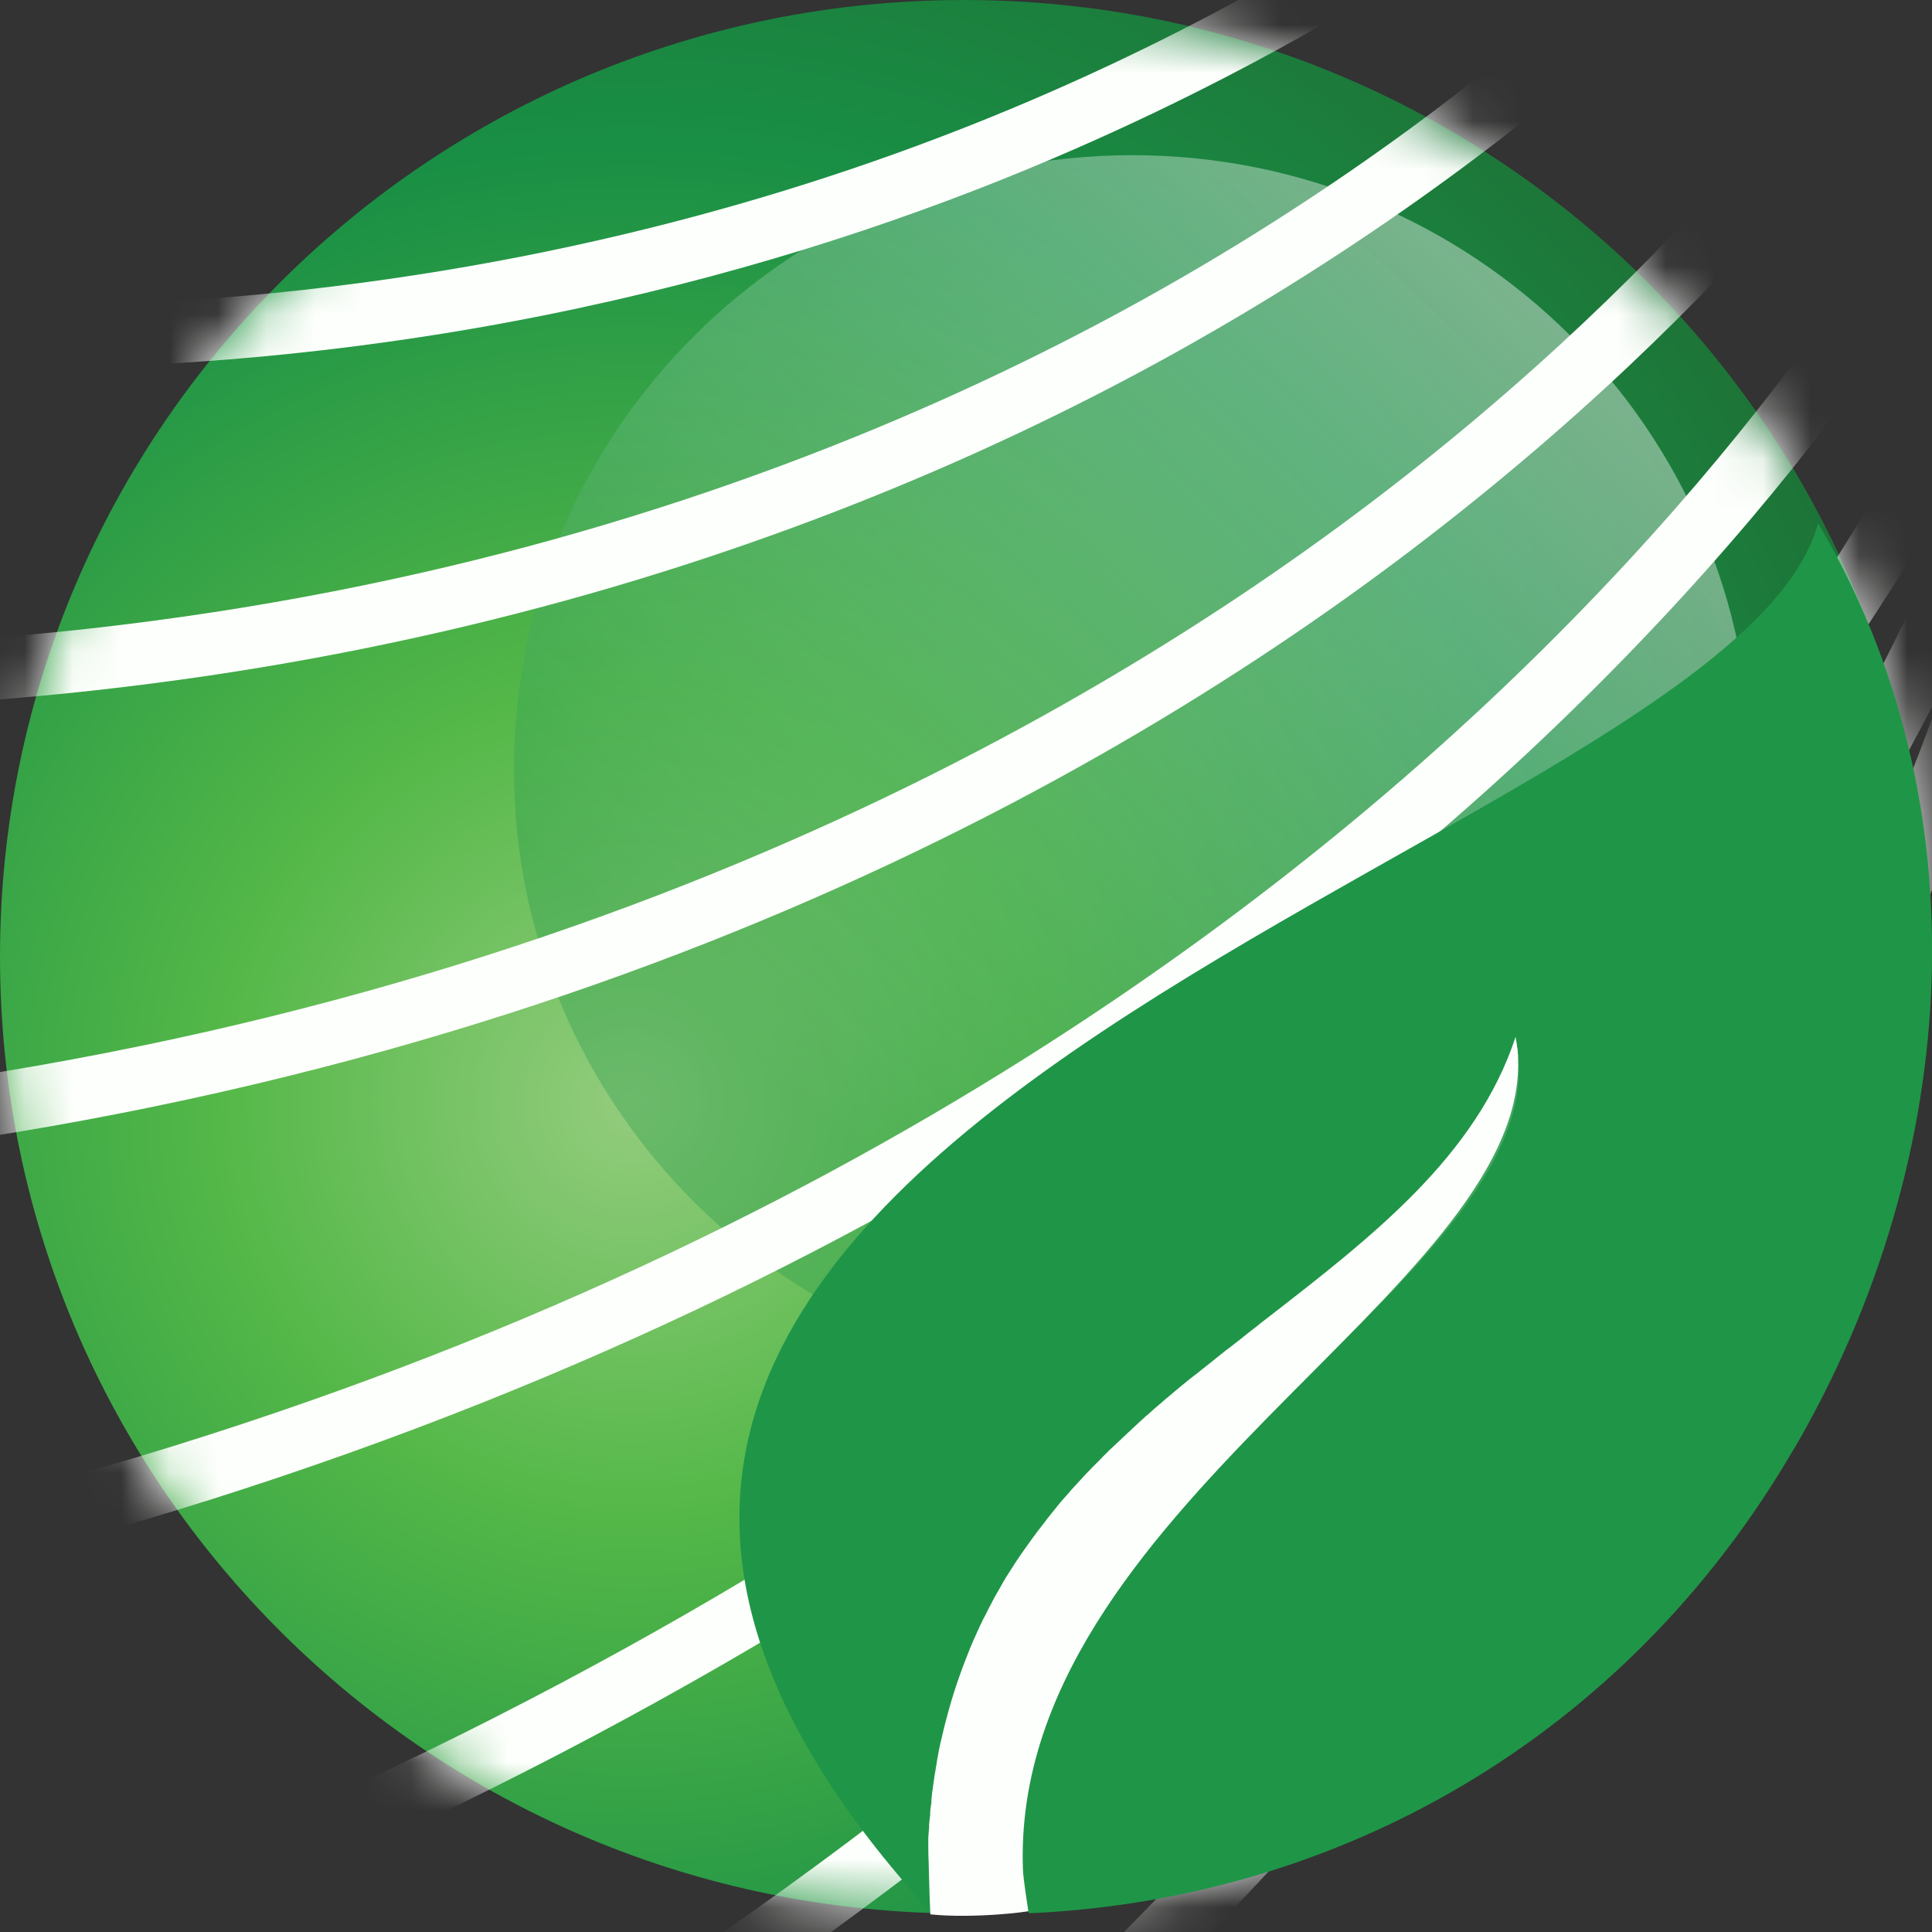 <?xml version="1.0" encoding="UTF-8"?>
<svg xmlns="http://www.w3.org/2000/svg" width="40" height="40" viewBox="0 0 40 40" fill="none">
  <rect x="0" y="0" width="40" height="40" fill="#333333" stroke="none"/>
  <path d="M19.958 39.618C30.98 39.618 39.916 30.749 39.916 19.809C39.916 8.869 30.98 0 19.958 0C8.935 0 0 8.869 0 19.809C0 30.749 8.935 39.618 19.958 39.618Z" fill="url(#paint0_radial_3441_8322)"></path>
  <path opacity="0.69" d="M23.444 28.628C30.515 28.628 36.247 22.939 36.247 15.921C36.247 8.902 30.515 3.213 23.444 3.213C16.373 3.213 10.641 8.902 10.641 15.921C10.641 22.939 16.373 28.628 23.444 28.628Z" fill="url(#paint1_linear_3441_8322)"></path>
  <mask id="mask0_3441_8322" style="mask-type:luminance" maskUnits="userSpaceOnUse" x="0" y="0" width="40" height="40">
    <path d="M19.958 39.618C30.98 39.618 39.916 30.749 39.916 19.809C39.916 8.869 30.98 0 19.958 0C8.935 0 0 8.869 0 19.809C0 30.749 8.935 39.618 19.958 39.618Z" fill="white"></path>
  </mask>
  <g mask="url(#mask0_3441_8322)">
    <path d="M-0.017 7.633C-4.897 7.633 -10.283 7.038 -16.121 5.552L-15.797 4.306C0.933 8.567 13.826 5.363 21.693 1.928C30.233 -1.798 34.871 -6.603 34.919 -6.65L35.86 -5.768C35.665 -5.567 31.031 -0.757 22.275 3.076C16.959 5.406 9.408 7.633 -0.017 7.633Z" fill="#FDFFFC"></path>
    <path d="M-5.447 14.7C-7.609 14.7 -9.853 14.602 -12.188 14.383L-12.067 13.103C4.914 14.679 17.195 9.959 24.509 5.723C32.44 1.127 36.406 -3.91 36.449 -3.961L37.476 -3.177C37.312 -2.963 33.351 2.074 25.221 6.798C18.744 10.563 8.456 14.696 -5.443 14.696L-5.447 14.7Z" fill="#FDFFFC"></path>
    <path d="M-7.543 24.341L-7.625 23.061C9.606 21.947 21.278 15.707 28.031 10.67C35.359 5.205 38.651 -0.068 38.686 -0.119L39.79 0.549C39.652 0.772 36.368 6.044 28.864 11.655C21.96 16.816 10.041 23.206 -7.543 24.341Z" fill="#FDFFFC"></path>
    <path d="M-3.544 33.143L-3.82 31.888C29.674 24.598 40.182 2.806 40.285 2.588L41.459 3.128C41.351 3.359 38.74 8.867 31.866 15.364C25.544 21.339 14.269 29.271 -3.544 33.147V33.143Z" fill="#FDFFFC"></path>
    <path d="M0.089 41.363L-0.359 40.16C17.376 33.658 27.823 24.372 33.463 17.725C39.573 10.525 41.52 4.786 41.537 4.73L42.767 5.129C42.689 5.369 40.751 11.112 34.503 18.496C28.759 25.276 18.127 34.75 0.089 41.363Z" fill="#FDFFFC"></path>
    <path d="M2.908 48.719L2.316 47.576C20.302 38.376 30.136 27.561 35.215 20.113C40.717 12.044 41.986 6.074 41.999 6.014L43.267 6.271C43.216 6.519 41.956 12.502 36.333 20.769C31.168 28.362 21.178 39.378 2.908 48.724V48.719Z" fill="#FDFFFC"></path>
    <path d="M5.212 56.216L4.5 55.141C39.436 32.343 41.952 7.69 41.973 7.441L43.263 7.553C43.242 7.814 42.655 14.029 37.658 23.181C33.071 31.589 23.72 44.142 5.216 56.216H5.212Z" fill="#FDFFFC"></path>
  </g>
  <path d="M37.149 29.989C40.658 23.958 41.055 16.583 37.641 10.835C35.747 17.846 4.522 23.41 19.237 39.553C19.237 39.471 19.224 38.289 19.228 38.212V38.178C19.233 38.109 19.237 38.041 19.241 37.972V37.908C19.25 37.839 19.259 37.771 19.263 37.706V37.651C19.276 37.582 19.28 37.518 19.289 37.45V37.394C19.302 37.33 19.31 37.265 19.319 37.201L19.328 37.137C19.336 37.077 19.345 37.013 19.354 36.953L19.362 36.884C19.371 36.824 19.38 36.769 19.392 36.709L19.405 36.636C19.414 36.576 19.427 36.516 19.436 36.46L19.444 36.404C19.457 36.345 19.47 36.28 19.483 36.22L19.496 36.169C19.509 36.109 19.522 36.045 19.539 35.985L19.548 35.946C19.561 35.882 19.578 35.818 19.595 35.758L19.604 35.728C19.733 35.222 19.897 34.743 20.083 34.293L20.091 34.267C20.113 34.212 20.139 34.156 20.16 34.105L20.178 34.066C20.199 34.015 20.225 33.963 20.247 33.912L20.268 33.865C20.29 33.813 20.316 33.766 20.337 33.719L20.359 33.672C20.381 33.625 20.407 33.578 20.432 33.531L20.458 33.479C20.48 33.432 20.506 33.389 20.527 33.346L20.558 33.286C20.579 33.244 20.605 33.201 20.627 33.158L20.657 33.107C20.683 33.059 20.709 33.017 20.734 32.969L20.756 32.931C20.782 32.884 20.812 32.837 20.838 32.79L20.868 32.742C20.894 32.7 20.92 32.657 20.95 32.614L20.98 32.567C21.011 32.524 21.037 32.477 21.067 32.434L21.084 32.408C21.261 32.139 21.451 31.882 21.649 31.633L21.671 31.603C21.701 31.565 21.736 31.522 21.766 31.483L21.796 31.445L21.882 31.338L21.93 31.278L22.02 31.171L22.059 31.128L22.158 31.017L22.197 30.969L22.297 30.862L22.335 30.82L22.43 30.717L22.482 30.661L22.577 30.562L22.616 30.52L22.715 30.421L22.771 30.366L22.858 30.276L22.914 30.22L23 30.134L23.06 30.078L23.155 29.989L23.194 29.954L23.311 29.843C23.354 29.8 23.401 29.762 23.444 29.719L23.457 29.706L23.6 29.573L23.751 29.436H23.755L23.902 29.303L23.997 29.218L24.057 29.166L24.161 29.076L24.212 29.034L24.303 28.956L24.381 28.892L24.463 28.824L24.532 28.768L24.635 28.682L24.67 28.657L24.735 28.605L24.769 28.579L24.877 28.494L24.903 28.472L24.985 28.408L25.071 28.34L25.14 28.284L25.235 28.207L25.296 28.16L25.404 28.074L25.455 28.035L25.572 27.946L25.611 27.916L25.736 27.817L25.766 27.791L25.904 27.684L25.926 27.667L26.072 27.552L26.081 27.543L26.236 27.423C28.441 25.714 30.582 24.052 31.393 21.59C31.41 21.671 31.419 21.752 31.427 21.829C31.436 21.911 31.44 21.988 31.445 22.069C31.578 26.849 20.549 31.303 21.192 38.812C21.222 39.06 21.252 39.368 21.304 39.612C27.656 39.334 33.633 36.028 37.141 29.997" fill="#1F9548"></path>
  <path d="M21.291 39.575C21.273 39.425 21.187 38.937 21.178 38.689C20.928 31.279 31.565 26.726 31.431 21.947C31.431 21.865 31.422 21.788 31.414 21.707C31.405 21.625 31.392 21.544 31.379 21.467C30.568 23.93 28.428 25.591 26.223 27.3L26.067 27.42L26.059 27.429L25.912 27.544L25.89 27.561L25.752 27.669L25.722 27.694L25.597 27.793L25.558 27.823L25.442 27.913L25.39 27.951L25.282 28.037L25.222 28.084L25.127 28.161L25.058 28.217L24.971 28.285L24.889 28.35L24.863 28.371L24.756 28.457L24.721 28.482L24.656 28.534L24.622 28.559L24.518 28.645L24.449 28.701L24.367 28.769L24.29 28.834L24.199 28.911L24.147 28.953L24.044 29.043L23.983 29.095L23.888 29.176L23.741 29.309H23.737L23.586 29.446L23.444 29.579L23.431 29.592C23.388 29.634 23.34 29.673 23.297 29.716L23.18 29.827L23.142 29.861L23.047 29.951L22.986 30.007L22.9 30.093L22.844 30.148L22.758 30.238L22.701 30.294L22.602 30.393L22.563 30.435L22.468 30.534L22.417 30.59L22.322 30.692L22.283 30.735L22.184 30.842L22.145 30.889L22.046 31.001L22.007 31.044L21.916 31.151L21.869 31.211L21.782 31.318L21.752 31.356C21.718 31.395 21.688 31.438 21.657 31.476L21.636 31.506C21.437 31.755 21.252 32.016 21.07 32.281L21.053 32.307C21.023 32.35 20.997 32.393 20.967 32.44L20.937 32.487C20.911 32.53 20.881 32.573 20.855 32.615L20.824 32.663C20.799 32.71 20.768 32.757 20.742 32.804L20.721 32.843C20.695 32.89 20.669 32.932 20.643 32.98L20.613 33.031C20.591 33.074 20.566 33.117 20.544 33.159L20.514 33.219C20.488 33.262 20.466 33.309 20.445 33.352L20.419 33.404C20.393 33.451 20.371 33.498 20.345 33.545L20.324 33.592C20.298 33.639 20.276 33.691 20.255 33.738L20.233 33.785C20.212 33.836 20.186 33.888 20.164 33.939L20.147 33.977C20.125 34.033 20.099 34.084 20.078 34.14L20.069 34.166C19.884 34.62 19.72 35.095 19.59 35.601L19.582 35.631C19.564 35.695 19.551 35.755 19.534 35.819L19.526 35.858C19.513 35.918 19.495 35.982 19.482 36.042L19.469 36.093C19.456 36.153 19.444 36.218 19.431 36.277L19.422 36.333C19.409 36.393 19.4 36.449 19.392 36.509L19.379 36.581C19.37 36.642 19.362 36.697 19.349 36.757L19.34 36.826C19.331 36.886 19.323 36.95 19.314 37.01L19.305 37.074C19.297 37.138 19.288 37.203 19.284 37.267V37.322C19.271 37.391 19.262 37.455 19.258 37.524V37.58C19.249 37.648 19.241 37.712 19.236 37.781V37.845C19.228 37.913 19.224 37.982 19.219 38.051V38.085C19.215 38.162 19.245 39.361 19.262 39.635C20.151 39.725 21.303 39.584 21.303 39.562L21.291 39.575Z" fill="#FDFFFC"></path>
  <defs>
    <radialGradient id="paint0_radial_3441_8322" cx="0" cy="0" r="1" gradientUnits="userSpaceOnUse" gradientTransform="translate(13.053 22.807) scale(38.944 38.654)">
      <stop stop-color="#93CC7D"></stop>
      <stop offset="0.22" stop-color="#54B848"></stop>
      <stop offset="0.51" stop-color="#198F45"></stop>
      <stop offset="1" stop-color="#234B23"></stop>
    </radialGradient>
    <linearGradient id="paint1_linear_3441_8322" x1="16.863" y1="22.919" x2="31.914" y2="6.673" gradientUnits="userSpaceOnUse">
      <stop stop-color="#219749" stop-opacity="0.5"></stop>
      <stop offset="1" stop-color="white" stop-opacity="0.6"></stop>
    </linearGradient>
  </defs>
</svg>

